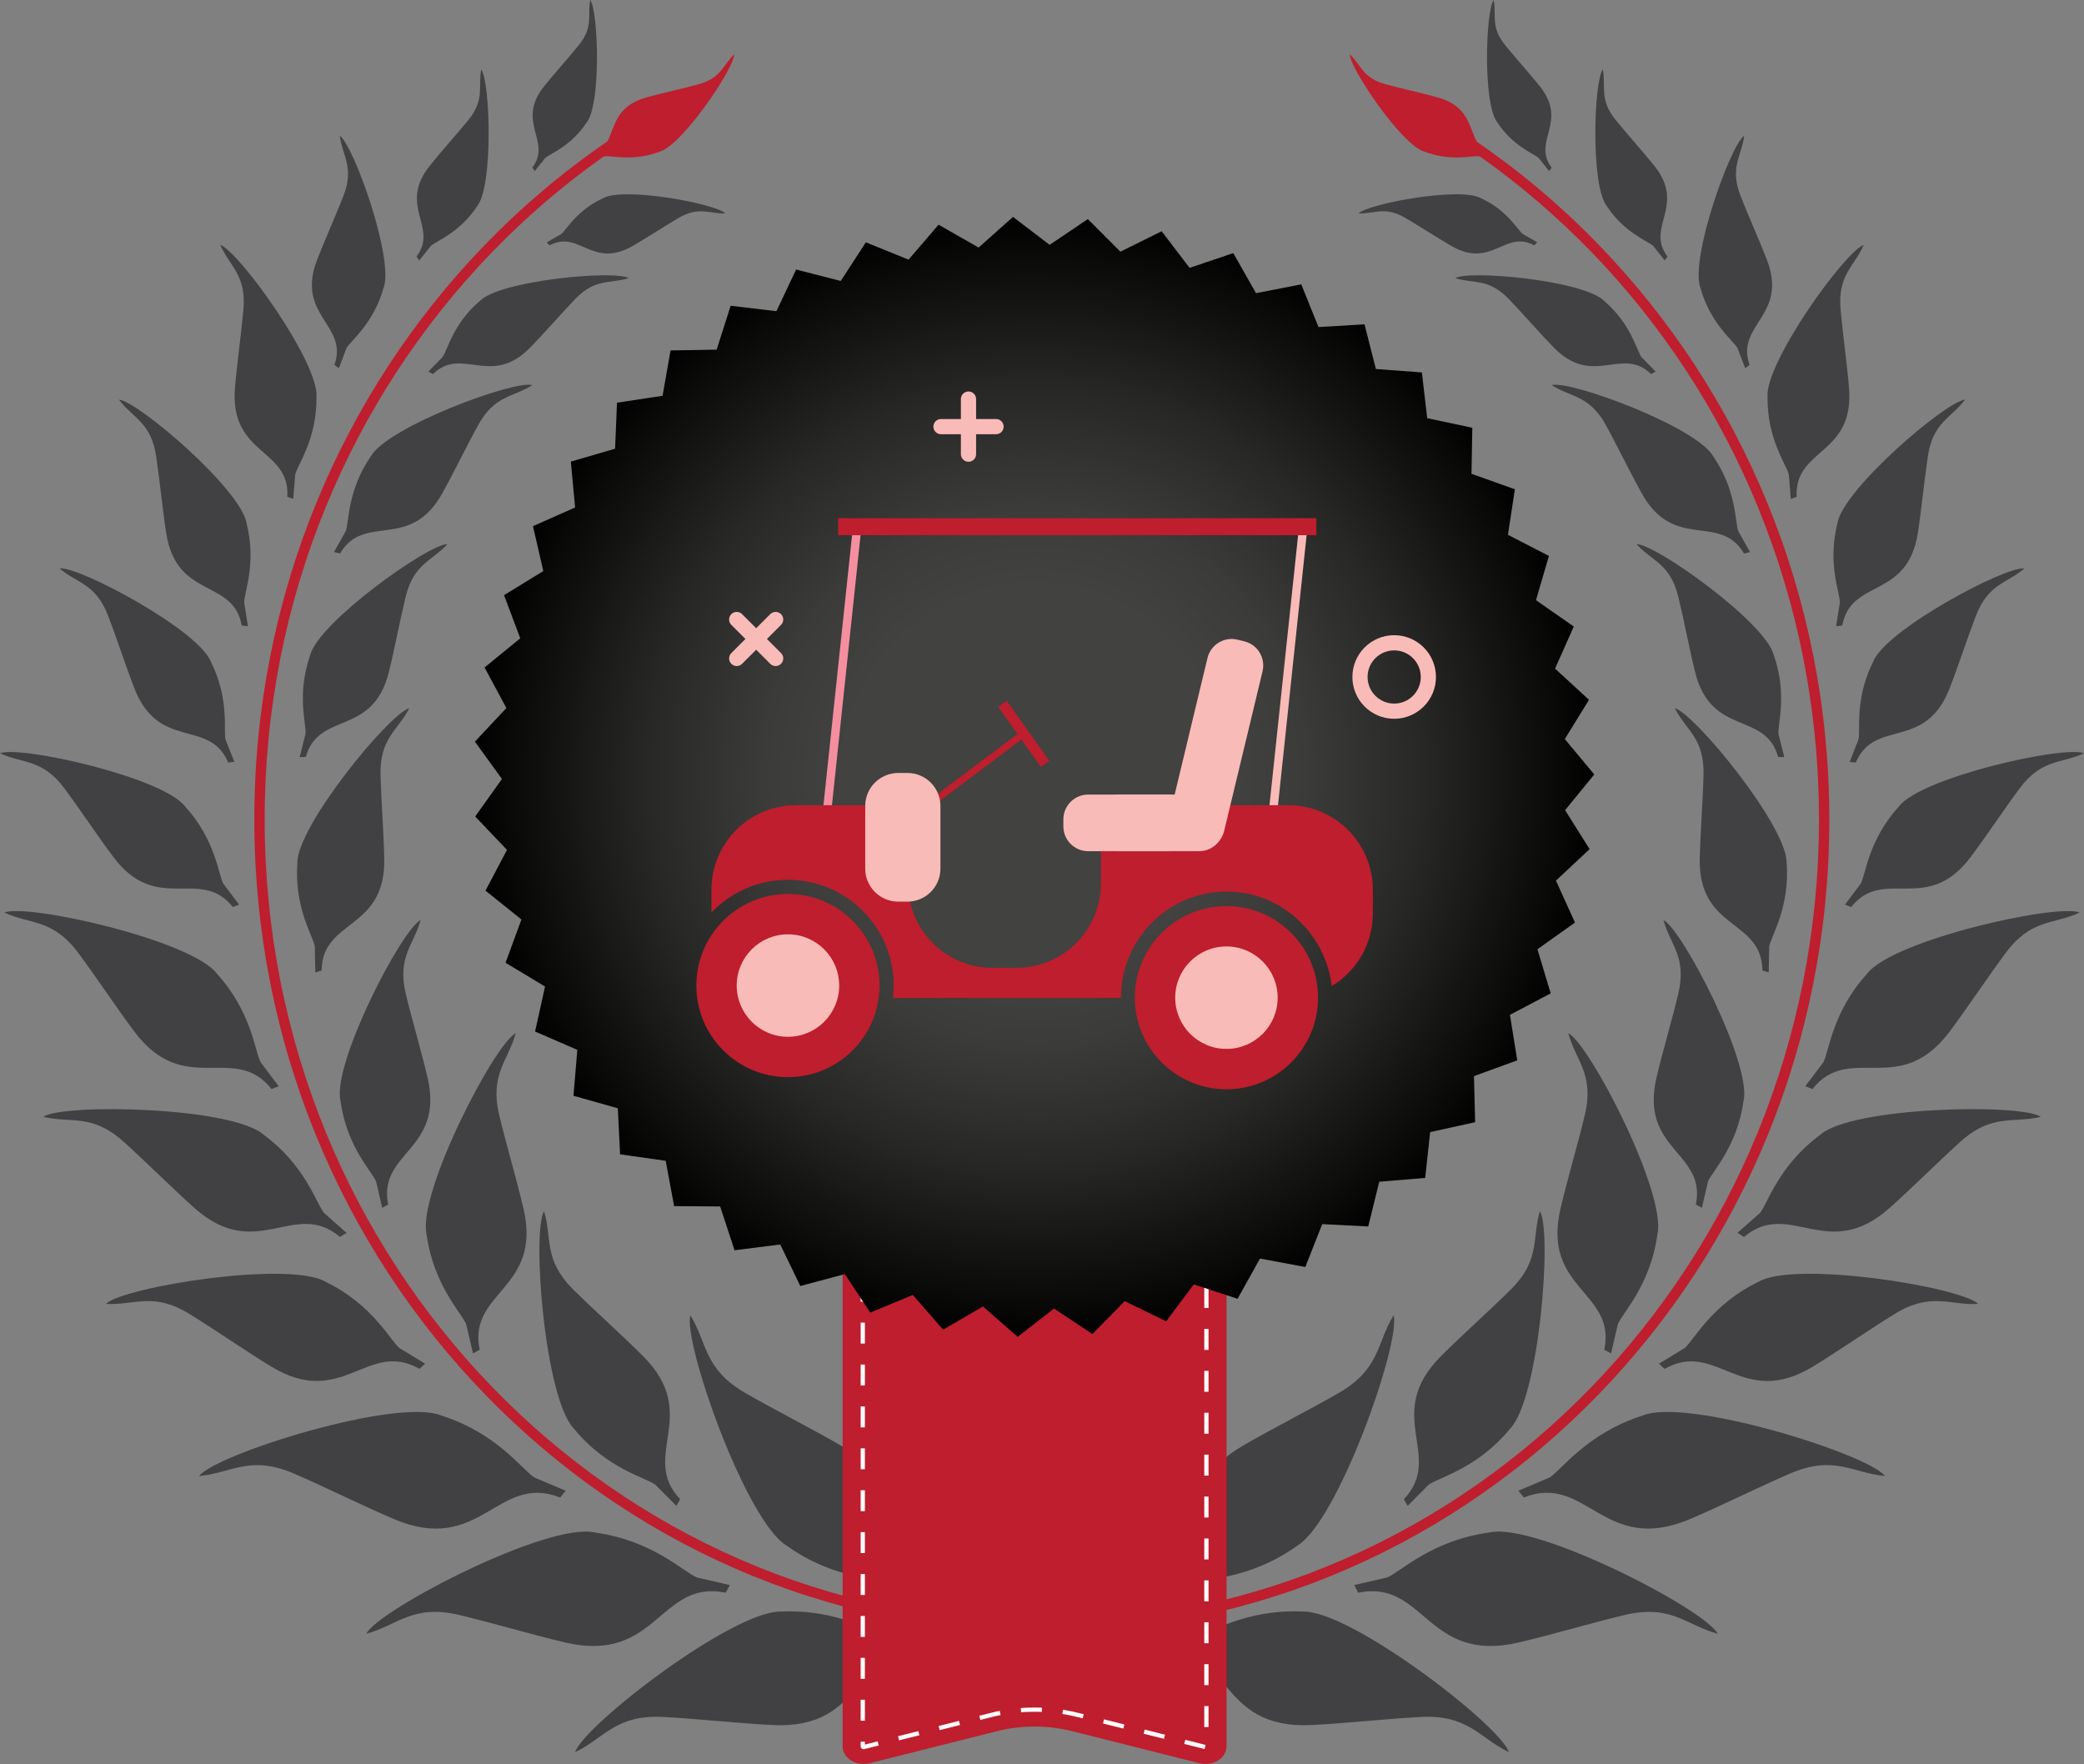 <?xml version="1.0" encoding="utf-8"?>
<!-- Generator: Adobe Illustrator 24.0.2, SVG Export Plug-In . SVG Version: 6.00 Build 0)  -->
<svg version="1.1" xmlns="http://www.w3.org/2000/svg" xmlns:xlink="http://www.w3.org/1999/xlink" x="0px" y="0px"
	 viewBox="0 0 571.13 483.4" style="enable-background:new 0 0 571.13 483.4;" xml:space="preserve">
<rect x="0" y="0" width="571.13" height="483.4" fill="#808080" stroke="none"/>
<style type="text/css">
	.st0{fill-rule:evenodd;clip-rule:evenodd;fill:#414042;}
	.st1{fill-rule:evenodd;clip-rule:evenodd;fill:#BE1E2D;}
	.st2{fill:#BE1E2D;}
	.st3{fill:none;stroke:#FFFAFA;stroke-width:1.166;stroke-miterlimit:10;}
	.st4{fill:none;stroke:#FFFAFA;stroke-width:1.166;stroke-miterlimit:10;stroke-dasharray:5.742,5.742;}
	.st5{fill:url(#SVGID_1_);}
	.st6{fill:none;stroke:#F9BBB7;stroke-width:4.164;stroke-linecap:round;stroke-linejoin:round;stroke-miterlimit:10;}
	.st7{fill:#F48FA0;}
	.st8{fill:#F9BBB7;}
</style>
<g id="Layer_2">
	<path class="st0" d="M355.46,423.62c-13.02,9.32-25.12,8.86-28.8,10.26l-8.03,4.7l-0.6-2.3c15.81-9.78,0.16-27.05,22.61-40.11
		c7.76-4.52,18.41-9.93,26.15-14.38c11.56-6.66,10.42-13.69,15.13-21.33C383.96,367.78,366.73,416.97,355.46,423.62L355.46,423.62z"
		/>
	<path class="st1" d="M404.73,38.85c-2.22-4.11-2.2-9.8-10.8-12.18c-4.24-1.18-9.96-2.42-14.18-3.57c-6.31-1.72-6.65-5.19-9.83-8.23
		c-0.05,3.73,14.23,24.91,20.39,26.66c7.34,2.8,13.02,1.08,14.93,1.28l0.42,0.12c10.92,7.72,21.11,16.47,30.45,26.1
		c38.55,39.8,62.39,94.79,62.39,155.55c0,60.75-23.85,115.74-62.39,155.55c-38.54,39.79-91.79,64.41-150.6,64.41
		c-58.81,0-112.05-24.62-150.59-64.41c-38.55-39.8-62.39-94.79-62.39-155.55c0-60.75,23.84-115.74,62.39-155.55
		c9.31-9.61,19.48-18.35,30.39-26.05l0.58-0.16c1.91-0.21,7.59,1.51,14.93-1.28c6.17-1.75,20.45-22.93,20.39-26.66
		c-3.18,3.04-3.52,6.51-9.82,8.23c-4.22,1.15-9.94,2.39-14.19,3.57c-8.51,2.36-8.58,7.97-10.74,12.07
		c-12.1,8.27-23.34,17.78-33.56,28.33c-39.05,40.32-63.2,96.01-63.2,157.51c0,61.51,24.15,117.2,63.2,157.51
		c39.05,40.32,93.01,65.27,152.61,65.27c59.6,0,113.56-24.95,152.62-65.27c39.05-40.32,63.2-96.01,63.2-157.51
		c0-61.5-24.15-117.2-63.2-157.51C427.96,56.56,416.77,47.1,404.73,38.85L404.73,38.85z"/>
	<path class="st0" d="M165.27,54.32c5.61-3.2,30.88,1.49,33.52,4.17c-4.42,0.14-7.15-2.07-12.84,1.25
		c-3.8,2.22-8.73,5.45-12.57,7.66c-11.1,6.41-14.65-4.53-22.72-0.16l-0.84-0.82l3.98-2.28C155.32,62.9,158.09,57.61,165.27,54.32
		L165.27,54.32z"/>
	<path class="st0" d="M160.78,33.55c-4.32,6.56-9.94,8.48-11.37,9.76l-2.85,3.57l-0.68-0.95c5.51-7.26-4.69-12.41,3.28-22.34
		c2.76-3.44,6.68-7.78,9.43-11.18c4.12-5.08,2.36-8.1,3.16-12.42C163.99,3,164.77,28.53,160.78,33.55L160.78,33.55z"/>
	<path class="st0" d="M130.77,56.49c-4.82,7.32-11.09,9.46-12.69,10.9l-3.18,3.98l-0.76-1.06c6.15-8.1-5.23-13.85,3.67-24.92
		c3.07-3.84,7.45-8.69,10.53-12.48c4.6-5.67,2.64-9.04,3.54-13.86C134.35,22.39,135.22,50.89,130.77,56.49L130.77,56.49z"/>
	<path class="st0" d="M131.51,82.47c5.53-5.62,36.81-8.52,40.8-6.26c-5.15,1.63-9.1-0.05-14.68,5.74
		c-3.73,3.87-8.45,9.32-12.22,13.19c-10.92,11.23-18.73-0.44-26.76,7.37l-1.26-0.68l3.92-4.01
		C122.67,95.87,124.16,88.73,131.51,82.47L131.51,82.47z"/>
	<path class="st0" d="M105.12,78.89c-2.74,9.77-8.9,14.35-10.16,16.5l-2.1,5.51l-1.21-0.89c3.92-11.11-10.66-13.43-4.75-28.8
		c2.05-5.32,5.16-12.22,7.21-17.48c3.07-7.88-0.28-10.91-0.99-16.55C97.04,40,108.06,71.14,105.12,78.89L105.12,78.89z"/>
	<path class="st0" d="M86.73,108.81c0.12,11.54-5.15,18.49-5.83,21.23l-0.54,6.68l-1.61-0.59c0.75-13.38-15.9-11.26-14.35-29.91
		c0.54-6.45,1.74-14.97,2.31-21.37c0.84-9.57-3.77-11.81-6.34-17.74C65.54,68.93,87.47,99.41,86.73,108.81L86.73,108.81z"/>
	<path class="st0" d="M101.62,125.06c4.54-8.05,39.07-20.88,44.28-19.54c-5.33,3.42-10.32,2.72-14.87,10.98
		c-3.05,5.52-6.72,13.12-9.81,18.67c-8.93,16.04-21.34,5.21-28.05,16.51l-1.63-0.4l3.22-5.74
		C95.69,142.93,95.21,134.39,101.62,125.06L101.62,125.06z"/>
	<path class="st0" d="M67.56,143.36c2.8,11.03-0.63,18.92-0.65,21.72l1.03,6.53l-1.68-0.19c-2.39-13-17.87-7.1-20.71-25.34
		c-0.98-6.31-1.81-14.76-2.75-21.03c-1.42-9.37-6.37-10.44-10.2-15.53C37.98,110.06,66.08,134.18,67.56,143.36L67.56,143.36z"/>
	<path class="st0" d="M85.01,179.53c2.28-8.96,32.25-30.37,37.63-30.44c-4.26,4.7-9.25,5.32-11.48,14.48
		c-1.49,6.13-3.06,14.43-4.59,20.59c-4.43,17.82-19.24,10.61-22.76,23.27l-1.68,0.04l1.6-6.38
		C83.97,198.32,81.26,190.21,85.01,179.53L85.01,179.53z"/>
	<path class="st0" d="M57.76,181.28c-3.42-8.65-36.07-26.14-41.44-25.51c4.84,4.14,9.91,4.12,13.31,12.97
		c2.28,5.91,4.9,13.99,7.22,19.93c6.71,17.2,20.55,8.11,25.68,20.28l1.68-0.17l-2.42-6.16C61.22,199.89,62.88,191.45,57.76,181.28
		L57.76,181.28z"/>
	<path class="st0" d="M50.75,221.03c8.31,9.14,9.04,18.45,10.44,21.13l4.33,5.73l-1.71,0.67c-8.92-11.23-20.73,2.31-32.75-13.72
		c-4.16-5.54-9.26-13.21-13.36-18.73c-6.14-8.26-11.42-6.76-17.69-9.68C5.43,204.21,44.65,212.98,50.75,221.03L50.75,221.03z"/>
	<path class="st0" d="M81.5,236.49c-0.16-9.99,25.07-40.82,30.66-42.41c-3.11,6.11-8.14,8.17-7.88,18.37
		c0.18,6.81,0.89,15.92,1.03,22.78c0.42,19.85-17.07,16.52-17.16,30.73l-1.74,0.52l-0.13-7.11C85.73,256.4,80.61,248.7,81.5,236.49
		L81.5,236.49z"/>
	<path class="st0" d="M59.44,266.83c9.53,10.5,10.37,21.18,11.98,24.26l4.96,6.58l-1.96,0.77c-10.23-12.89-23.8,2.65-37.6-15.75
		c-4.77-6.36-10.62-15.17-15.33-21.51c-7.05-9.48-13.11-7.76-20.31-11.11C7.43,247.52,52.45,257.6,59.44,266.83L59.44,266.83z"/>
	<path class="st0" d="M93.31,301.67c-2.31-10.09,16.62-46.73,21.95-49.55c-1.83,6.86-6.49,10.03-4.04,20.3
		c1.65,6.87,4.32,15.94,5.95,22.85c4.69,20.02-13.75,20.39-10.78,34.81l-1.65,0.9l-1.66-7.18
		C101.87,320.93,95.03,314.22,93.31,301.67L93.31,301.67z"/>
	<path class="st0" d="M72.25,310.96c11.42,8.41,14.36,18.71,16.54,21.42l6.17,5.46l-1.77,1.14c-12.58-10.61-22.81,7.3-39.97-8
		c-5.93-5.29-13.41-12.77-19.28-18.05c-8.77-7.9-14.38-5.02-22.1-6.88C17.45,302.33,63.57,303.3,72.25,310.96L72.25,310.96z"/>
	<path class="st0" d="M89.34,351.32c12.74,6.22,17.48,15.83,20.12,18.1l7.04,4.27l-1.53,1.44c-14.28-8.18-21.13,11.27-40.76-0.71
		c-6.79-4.14-15.48-10.16-22.21-14.3c-10.05-6.2-15.05-2.36-22.97-2.81C33.87,352.64,79.43,345.34,89.34,351.32L89.34,351.32z"/>
	<path class="st0" d="M121,387.93c15.26,4.87,22.12,14.85,25.44,16.96l8.57,3.63l-1.48,1.86c-17.3-6.82-21.78,16.05-45.68,5.86
		c-8.26-3.52-18.96-8.83-27.16-12.37c-12.25-5.29-17.21-0.18-26.14,0.62C59.21,398.45,108.94,382.86,121,387.93L121,387.93z"/>
	<path class="st0" d="M116.91,338.26c-2.57-11.23,18.5-52.01,24.43-55.14c-2.05,7.63-7.23,11.16-4.5,22.59
		c1.83,7.64,4.81,17.74,6.61,25.43c5.22,22.28-15.3,22.7-12,38.74l-1.83,1l-1.85-7.98C126.44,359.7,118.83,352.23,116.91,338.26
		L116.91,338.26z"/>
	<path class="st0" d="M162.97,419.96c15.87,2.17,24.35,10.81,27.98,12.32l9.07,2.09l-1.14,2.09c-18.21-3.74-18.69,19.56-43.98,13.64
		c-8.75-2.05-20.21-5.42-28.88-7.5c-12.98-3.1-16.98,2.79-25.65,5.11C103.93,440.98,150.22,417.04,162.97,419.96L162.97,419.96z"/>
	<path class="st0" d="M157.38,391.63c-8.1-8.19-11.67-53.95-8.28-59.73c2.28,7.56-0.27,13.29,8.08,21.56
		c5.58,5.54,13.43,12.54,19.02,18.14c16.17,16.19-1.05,27.36,10.2,39.25l-1.03,1.82l-5.78-5.81
		C176.78,404.83,166.37,402.5,157.38,391.63L157.38,391.63z"/>
	<path class="st0" d="M214.25,441.63c16-0.7,25.89,6.28,29.73,7.11l9.3,0.44l-0.75,2.26c-18.59-0.42-14.89,22.59-40.83,21.29
		c-8.97-0.45-20.85-1.73-29.76-2.21c-13.32-0.73-16.21,5.78-24.31,9.62C159.91,472.87,201.18,441.05,214.25,441.63L214.25,441.63z"
		/>
	<path class="st0" d="M215.67,423.62c-11.27-6.64-28.5-55.83-26.46-63.16c4.71,7.64,3.57,14.67,15.14,21.33
		c7.73,4.45,18.38,9.86,26.14,14.38c22.45,13.06,6.8,30.33,22.61,40.11l-0.6,2.3l-8.03-4.7
		C240.79,432.47,228.7,432.93,215.67,423.62L215.67,423.62z"/>
	<path class="st0" d="M405.86,54.32c7.19,3.29,9.96,8.58,11.46,9.81l3.98,2.28l-0.84,0.82c-8.07-4.37-11.62,6.57-22.72,0.16
		c-3.84-2.22-8.76-5.44-12.57-7.66c-5.69-3.32-8.42-1.11-12.84-1.25C374.97,55.81,400.25,51.12,405.86,54.32L405.86,54.32z"/>
	<path class="st0" d="M410.35,33.55C406.36,28.53,407.14,3,409.36,0c0.81,4.32-0.95,7.34,3.17,12.42c2.76,3.4,6.67,7.74,9.43,11.18
		c7.97,9.93-2.23,15.08,3.28,22.34l-0.68,0.95l-2.85-3.57C420.28,42.03,414.67,40.11,410.35,33.55L410.35,33.55z"/>
	<path class="st0" d="M440.36,56.49c-4.45-5.61-3.58-34.1-1.1-37.45c0.9,4.82-1.06,8.19,3.54,13.86c3.07,3.79,7.45,8.65,10.53,12.48
		c8.9,11.08-2.49,16.82,3.66,24.92l-0.76,1.06l-3.17-3.98C451.45,65.95,445.18,63.81,440.36,56.49L440.36,56.49z"/>
	<path class="st0" d="M439.62,82.47c7.35,6.26,8.85,13.41,10.2,15.35l3.92,4.01l-1.26,0.68c-8.03-7.82-15.84,3.86-26.76-7.37
		c-3.77-3.88-8.49-9.32-12.22-13.19c-5.58-5.79-9.53-4.11-14.68-5.74C402.81,73.95,434.09,76.85,439.62,82.47L439.62,82.47z"/>
	<path class="st0" d="M466.01,78.89c-2.94-7.75,8.08-38.9,12-41.71c-0.71,5.64-4.06,8.67-0.99,16.55
		c2.05,5.27,5.17,12.17,7.21,17.48c5.91,15.36-8.68,17.68-4.75,28.8l-1.21,0.89l-2.1-5.51C474.91,93.25,468.75,88.67,466.01,78.89
		L466.01,78.89z"/>
	<path class="st0" d="M484.4,108.81c-0.74-9.39,21.19-39.87,26.36-41.69c-2.57,5.93-7.19,8.16-6.34,17.74
		c0.57,6.4,1.77,14.92,2.31,21.37c1.56,18.65-15.09,16.54-14.34,29.91l-1.61,0.59l-0.54-6.68
		C489.55,127.29,484.28,120.34,484.4,108.81L484.4,108.81z"/>
	<path class="st0" d="M469.52,125.06c6.41,9.33,5.93,17.88,6.86,20.49l3.22,5.74l-1.63,0.4c-6.7-11.3-19.12-0.47-28.05-16.51
		c-3.09-5.55-6.77-13.15-9.81-18.67c-4.55-8.26-9.53-7.56-14.87-10.98C430.45,104.17,464.98,117,469.52,125.06L469.52,125.06z"/>
	<path class="st0" d="M503.57,143.36c1.48-9.18,29.59-33.3,34.97-33.85c-3.84,5.09-8.79,6.16-10.2,15.53
		c-0.95,6.27-1.77,14.72-2.75,21.03c-2.84,18.24-18.32,12.35-20.71,25.34l-1.68,0.19l1.03-6.53
		C504.2,162.28,500.77,154.39,503.57,143.36L503.57,143.36z"/>
	<path class="st0" d="M486.12,179.53c3.75,10.68,1.05,18.8,1.27,21.57l1.6,6.38l-1.68-0.04c-3.52-12.66-18.33-5.45-22.76-23.27
		c-1.53-6.16-3.09-14.46-4.59-20.59c-2.23-9.16-7.23-9.78-11.48-14.48C453.87,149.15,483.84,170.56,486.12,179.53L486.12,179.53z"/>
	<path class="st0" d="M513.37,181.28c-5.11,10.17-3.46,18.61-4.04,21.35l-2.42,6.16l1.68,0.17c5.14-12.17,18.98-3.08,25.69-20.28
		c2.32-5.95,4.95-14.02,7.22-19.93c3.41-8.85,8.46-8.83,13.31-12.97C549.43,155.14,516.79,172.63,513.37,181.28L513.37,181.28z"/>
	<path class="st0" d="M520.38,221.03c6.09-8.04,45.31-16.82,50.75-14.6c-6.27,2.92-11.55,1.42-17.69,9.68
		c-4.1,5.52-9.2,13.2-13.36,18.73c-12.02,16.03-23.84,2.49-32.75,13.72l-1.7-0.67l4.32-5.73
		C511.35,239.47,512.08,230.16,520.38,221.03L520.38,221.03z"/>
	<path class="st0" d="M489.64,236.49c0.89,12.21-4.23,19.92-4.78,22.87l-0.13,7.11l-1.74-0.52c-0.09-14.21-17.59-10.88-17.16-30.73
		c0.15-6.86,0.86-15.97,1.03-22.78c0.27-10.2-4.77-12.26-7.88-18.37C464.57,195.67,489.8,226.49,489.64,236.49L489.64,236.49z"/>
	<path class="st0" d="M511.69,266.83c7-9.23,52.01-19.3,58.25-16.76c-7.2,3.35-13.26,1.63-20.3,11.11
		c-4.71,6.34-10.57,15.15-15.33,21.51c-13.8,18.4-27.37,2.86-37.6,15.75l-1.96-0.77l4.96-6.58
		C501.31,288.01,502.15,277.33,511.69,266.83L511.69,266.83z"/>
	<path class="st0" d="M477.83,301.67c-1.73,12.55-8.56,19.26-9.76,22.14l-1.66,7.18l-1.65-0.9c2.96-14.41-15.47-14.79-10.78-34.81
		c1.62-6.91,4.3-15.98,5.94-22.85c2.45-10.27-2.2-13.44-4.04-20.3C461.2,254.93,480.13,291.57,477.83,301.67L477.83,301.67z"/>
	<path class="st0" d="M498.88,310.96c8.68-7.66,54.81-8.63,60.42-4.91c-7.72,1.86-13.32-1.02-22.11,6.88
		c-5.87,5.28-13.34,12.76-19.28,18.05c-17.16,15.3-27.39-2.61-39.97,8l-1.77-1.14l6.17-5.46
		C484.52,329.67,487.46,319.36,498.88,310.96L498.88,310.96z"/>
	<path class="st0" d="M481.8,351.32c9.91-5.98,55.46,1.32,60.32,6c-7.93,0.45-12.93-3.4-22.98,2.81
		c-6.72,4.14-15.42,10.16-22.2,14.3c-19.63,11.98-26.48-7.47-40.75,0.71l-1.54-1.44l7.04-4.27
		C464.32,367.15,469.06,357.54,481.8,351.32L481.8,351.32z"/>
	<path class="st0" d="M450.13,387.93c12.06-5.07,61.79,10.53,66.45,16.55c-8.93-0.8-13.89-5.91-26.14-0.62
		c-8.19,3.54-18.9,8.85-27.16,12.37c-23.89,10.19-28.38-12.68-45.67-5.86l-1.48-1.86l8.57-3.63
		C428.01,402.78,434.87,392.8,450.13,387.93L450.13,387.93z"/>
	<path class="st0" d="M454.22,338.26c-1.92,13.97-9.53,21.44-10.85,24.64l-1.85,7.98l-1.84-1c3.3-16.04-17.22-16.47-12-38.74
		c1.8-7.7,4.79-17.79,6.61-25.43c2.74-11.43-2.45-14.96-4.5-22.59C435.73,286.24,456.8,327.03,454.22,338.26L454.22,338.26z"/>
	<path class="st0" d="M408.16,419.96c-15.87,2.17-24.35,10.81-27.98,12.32l-9.07,2.09l1.14,2.09c18.21-3.74,18.69,19.56,43.98,13.64
		c8.74-2.05,20.2-5.42,28.88-7.5c12.98-3.1,16.98,2.79,25.65,5.11C467.21,440.98,420.91,417.04,408.16,419.96L408.16,419.96z"/>
	<path class="st0" d="M413.75,391.63c8.1-8.19,11.67-53.95,8.28-59.73c-2.28,7.56,0.27,13.29-8.07,21.56
		c-5.58,5.54-13.43,12.54-19.02,18.14c-16.17,16.19,1.05,27.36-10.2,39.25l1.03,1.82l5.77-5.81
		C394.35,404.83,404.76,402.5,413.75,391.63L413.75,391.63z"/>
	<path class="st0" d="M356.88,441.63c13.07-0.58,54.34,31.25,56.63,38.51c-8.11-3.84-11-10.35-24.32-9.62
		c-8.91,0.48-20.79,1.76-29.76,2.21c-25.94,1.3-22.24-21.71-40.83-21.29l-0.75-2.26l9.29-0.44
		C330.99,447.91,340.88,440.93,356.88,441.63z"/>
</g>
<g id="Layer_1">
	<path class="st2" d="M328.73,483.19l-34.85-8.77c-6.75-1.7-13.94-1.7-20.69,0l-34.85,8.77c-3.69,0.93-7.41-1.39-7.41-4.63V321.14
		h105.21v157.42C336.14,481.8,332.42,484.12,328.73,483.19z"/>
	<g>
		<g>
			<g>
				<line class="st3" x1="330.62" y1="321.8" x2="330.62" y2="324.47"/>
				<path class="st4" d="M330.62,329.73v148.83c0,0.18-0.22,0.2-0.23,0.2c-0.02,0-0.05,0-0.08-0.01l-34.85-8.77
					c-3.87-0.97-7.89-1.47-11.93-1.47c-4.04,0-8.06,0.49-11.93,1.47l-34.85,8.77c-0.03,0.01-0.06,0.01-0.08,0.01
					c-0.06,0-0.12-0.03-0.16-0.06c-0.05-0.04-0.06-0.08-0.06-0.14V327.1"/>
				<line class="st3" x1="236.45" y1="324.47" x2="236.45" y2="321.8"/>
			</g>
		</g>
	</g>
	<radialGradient id="SVGID_1_" cx="283.535" cy="212.889" r="153.418" gradientUnits="userSpaceOnUse">
		<stop  offset="0.339" style="stop-color:#424240"/>
		<stop  offset="0.484" style="stop-color:#3B3B39"/>
		<stop  offset="0.696" style="stop-color:#272726"/>
		<stop  offset="0.947" style="stop-color:#080807"/>
		<stop  offset="1" style="stop-color:#000000"/>
	</radialGradient>
	<polygon class="st5" points="200.24,83.79 212.78,85.28 218.18,73.86 230.41,77 237.29,66.41 248.99,71.15 257.22,61.58 
		268.19,67.84 277.62,59.44 287.66,67.1 298.12,60.04 307.05,68.97 318.36,63.37 326.01,73.41 337.98,69.36 344.22,80.34 
		356.62,77.92 361.34,89.63 373.95,88.88 377.07,101.12 389.67,102.06 391.13,114.6 403.49,117.22 403.27,129.84 415.16,134.08 
		413.26,146.56 424.49,152.35 420.94,164.47 431.3,171.69 426.17,183.23 435.47,191.78 428.84,202.53 436.92,212.23 428.92,222.01 
		435.64,232.7 426.41,241.32 431.63,252.82 421.34,260.13 424.98,272.22 413.81,278.1 415.81,290.57 403.95,294.9 404.27,307.52 
		391.94,310.24 390.58,322.79 377.99,323.84 374.97,336.1 362.36,335.46 357.73,347.21 345.31,344.89 339.16,355.92 327.16,351.97 
		319.59,362.07 308.23,356.56 299.38,365.57 288.86,358.59 278.89,366.34 269.39,358.02 258.47,364.37 250.16,354.86 238.5,359.7 
		231.54,349.16 219.33,352.41 213.83,341.04 201.3,342.62 197.37,330.62 184.74,330.52 182.44,318.11 169.94,316.33 169.31,303.71 
		157.16,300.28 158.22,287.7 146.64,282.68 149.37,270.35 138.55,263.83 142.9,251.97 133.05,244.07 138.94,232.9 130.23,223.75 
		137.56,213.47 130.15,203.24 138.78,194.03 132.8,182.91 142.58,174.92 138.14,163.1 148.9,156.49 146.06,144.19 157.61,139.07 
		156.44,126.5 168.57,122.96 169.09,110.35 181.58,108.46 183.77,96.03 196.4,95.82 	"/>
	<g>
		<g>
			<g>
				<line class="st6" x1="265.42" y1="109.36" x2="265.42" y2="124.46"/>
			</g>
			<g>
				<line class="st6" x1="257.88" y1="116.91" x2="272.97" y2="116.91"/>
			</g>
		</g>
	</g>
	<g>
		<g>
			<g>
				<line class="st6" x1="212.57" y1="169.77" x2="201.9" y2="180.44"/>
			</g>
			<g>
				<line class="st6" x1="201.9" y1="169.77" x2="212.57" y2="180.44"/>
			</g>
		</g>
	</g>
	<circle class="st6" cx="382.08" cy="185.52" r="9.37"/>
	<polygon class="st7" points="227.36,226.7 225.03,226.7 233.76,144.34 236.09,144.34 	"/>
	<polygon class="st8" points="349.6,226.7 347.27,226.7 356,144.34 358.33,144.34 	"/>
	<rect x="229.69" y="142.01" class="st2" width="131.06" height="4.66"/>
	<g>
		<path class="st2" d="M353.15,273.4l-13.13,0.1h13.04c1.43,0,2.83-0.14,4.19-0.38C355.92,273.3,354.55,273.4,353.15,273.4z"/>
		<path class="st2" d="M353.06,220.66H301.7v21.4c0,12.8-10.38,23.17-23.18,23.17h-6.49c-12.8,0-23.17-10.37-23.17-23.17v-21.4
			h-30.72c-12.8,0-23.17,10.37-23.17,23.17v6.25c5.28-5.53,12.72-8.98,20.97-8.98c16.01,0,28.98,12.98,28.98,28.98
			c0,1.15-0.07,2.29-0.2,3.41h30.56h20.65h11.29c0-0.09,0-0.18,0-0.19c0-16.01,12.98-28.98,28.98-28.98
			c14.84,0,27.07,11.5,28.77,25.89c6.75-4.05,11.27-11.44,11.27-19.89v-6.49C376.23,231.03,365.86,220.66,353.06,220.66z"/>
	</g>
	
		<rect x="248.01" y="210.89" transform="matrix(0.8 -0.601 0.601 0.8 -73.903 202.21)" class="st2" width="35.98" height="1.87"/>
	
		<rect x="270.54" y="199.45" transform="matrix(0.579 0.816 -0.816 0.579 282.01 -144.214)" class="st2" width="20.15" height="2.88"/>
	<path class="st8" d="M291.42,226.46v-1.91c0-3.76,3.05-6.81,6.81-6.81h22.85l-0.14,15.52h-22.7
		C294.47,233.27,291.42,230.22,291.42,226.46z"/>
	<path class="st8" d="M335.43,226.46v-1.91c0-3.76-3.05-6.81-6.81-6.81h-22.85l0.14,15.52h22.7
		C332.38,233.27,335.43,230.22,335.43,226.46z"/>
	<path class="st8" d="M237.12,220.86v17.18c0,4.99,4.05,9.04,9.04,9.04h2.53c4.99,0,9.04-4.04,9.04-9.04v-17.18
		c0-4.99-4.05-9.04-9.04-9.04h-2.53C241.17,211.83,237.12,215.87,237.12,220.86z"/>
	<path class="st8" d="M340.98,175.74l-1.85-0.45c-3.65-0.88-7.33,1.37-8.21,5.02l-5.17,21.49l-0.17,0.72l-5.17,21.49
		c-0.88,3.66,1.37,7.33,5.03,8.21l1.85,0.45c3.65,0.88,7.33-1.37,8.21-5.02l5.2-21.63l0.11-0.44l5.2-21.63
		C346.88,180.29,344.63,176.62,340.98,175.74z"/>
	<circle class="st2" cx="215.94" cy="270.08" r="25.1"/>
	<circle class="st8" cx="215.94" cy="270.08" r="14.04"/>
	<path class="st2" d="M361.21,273.4c0,13.86-11.24,25.1-25.1,25.1S311,287.26,311,273.4s11.24-25.1,25.1-25.1
		S361.21,259.54,361.21,273.4z"/>
	<path class="st8" d="M350.15,273.4c0,7.76-6.29,14.04-14.04,14.04c-7.76,0-14.04-6.29-14.04-14.04c0-7.75,6.29-14.04,14.04-14.04
		C343.86,259.36,350.15,265.64,350.15,273.4z"/>
</g>
</svg>
